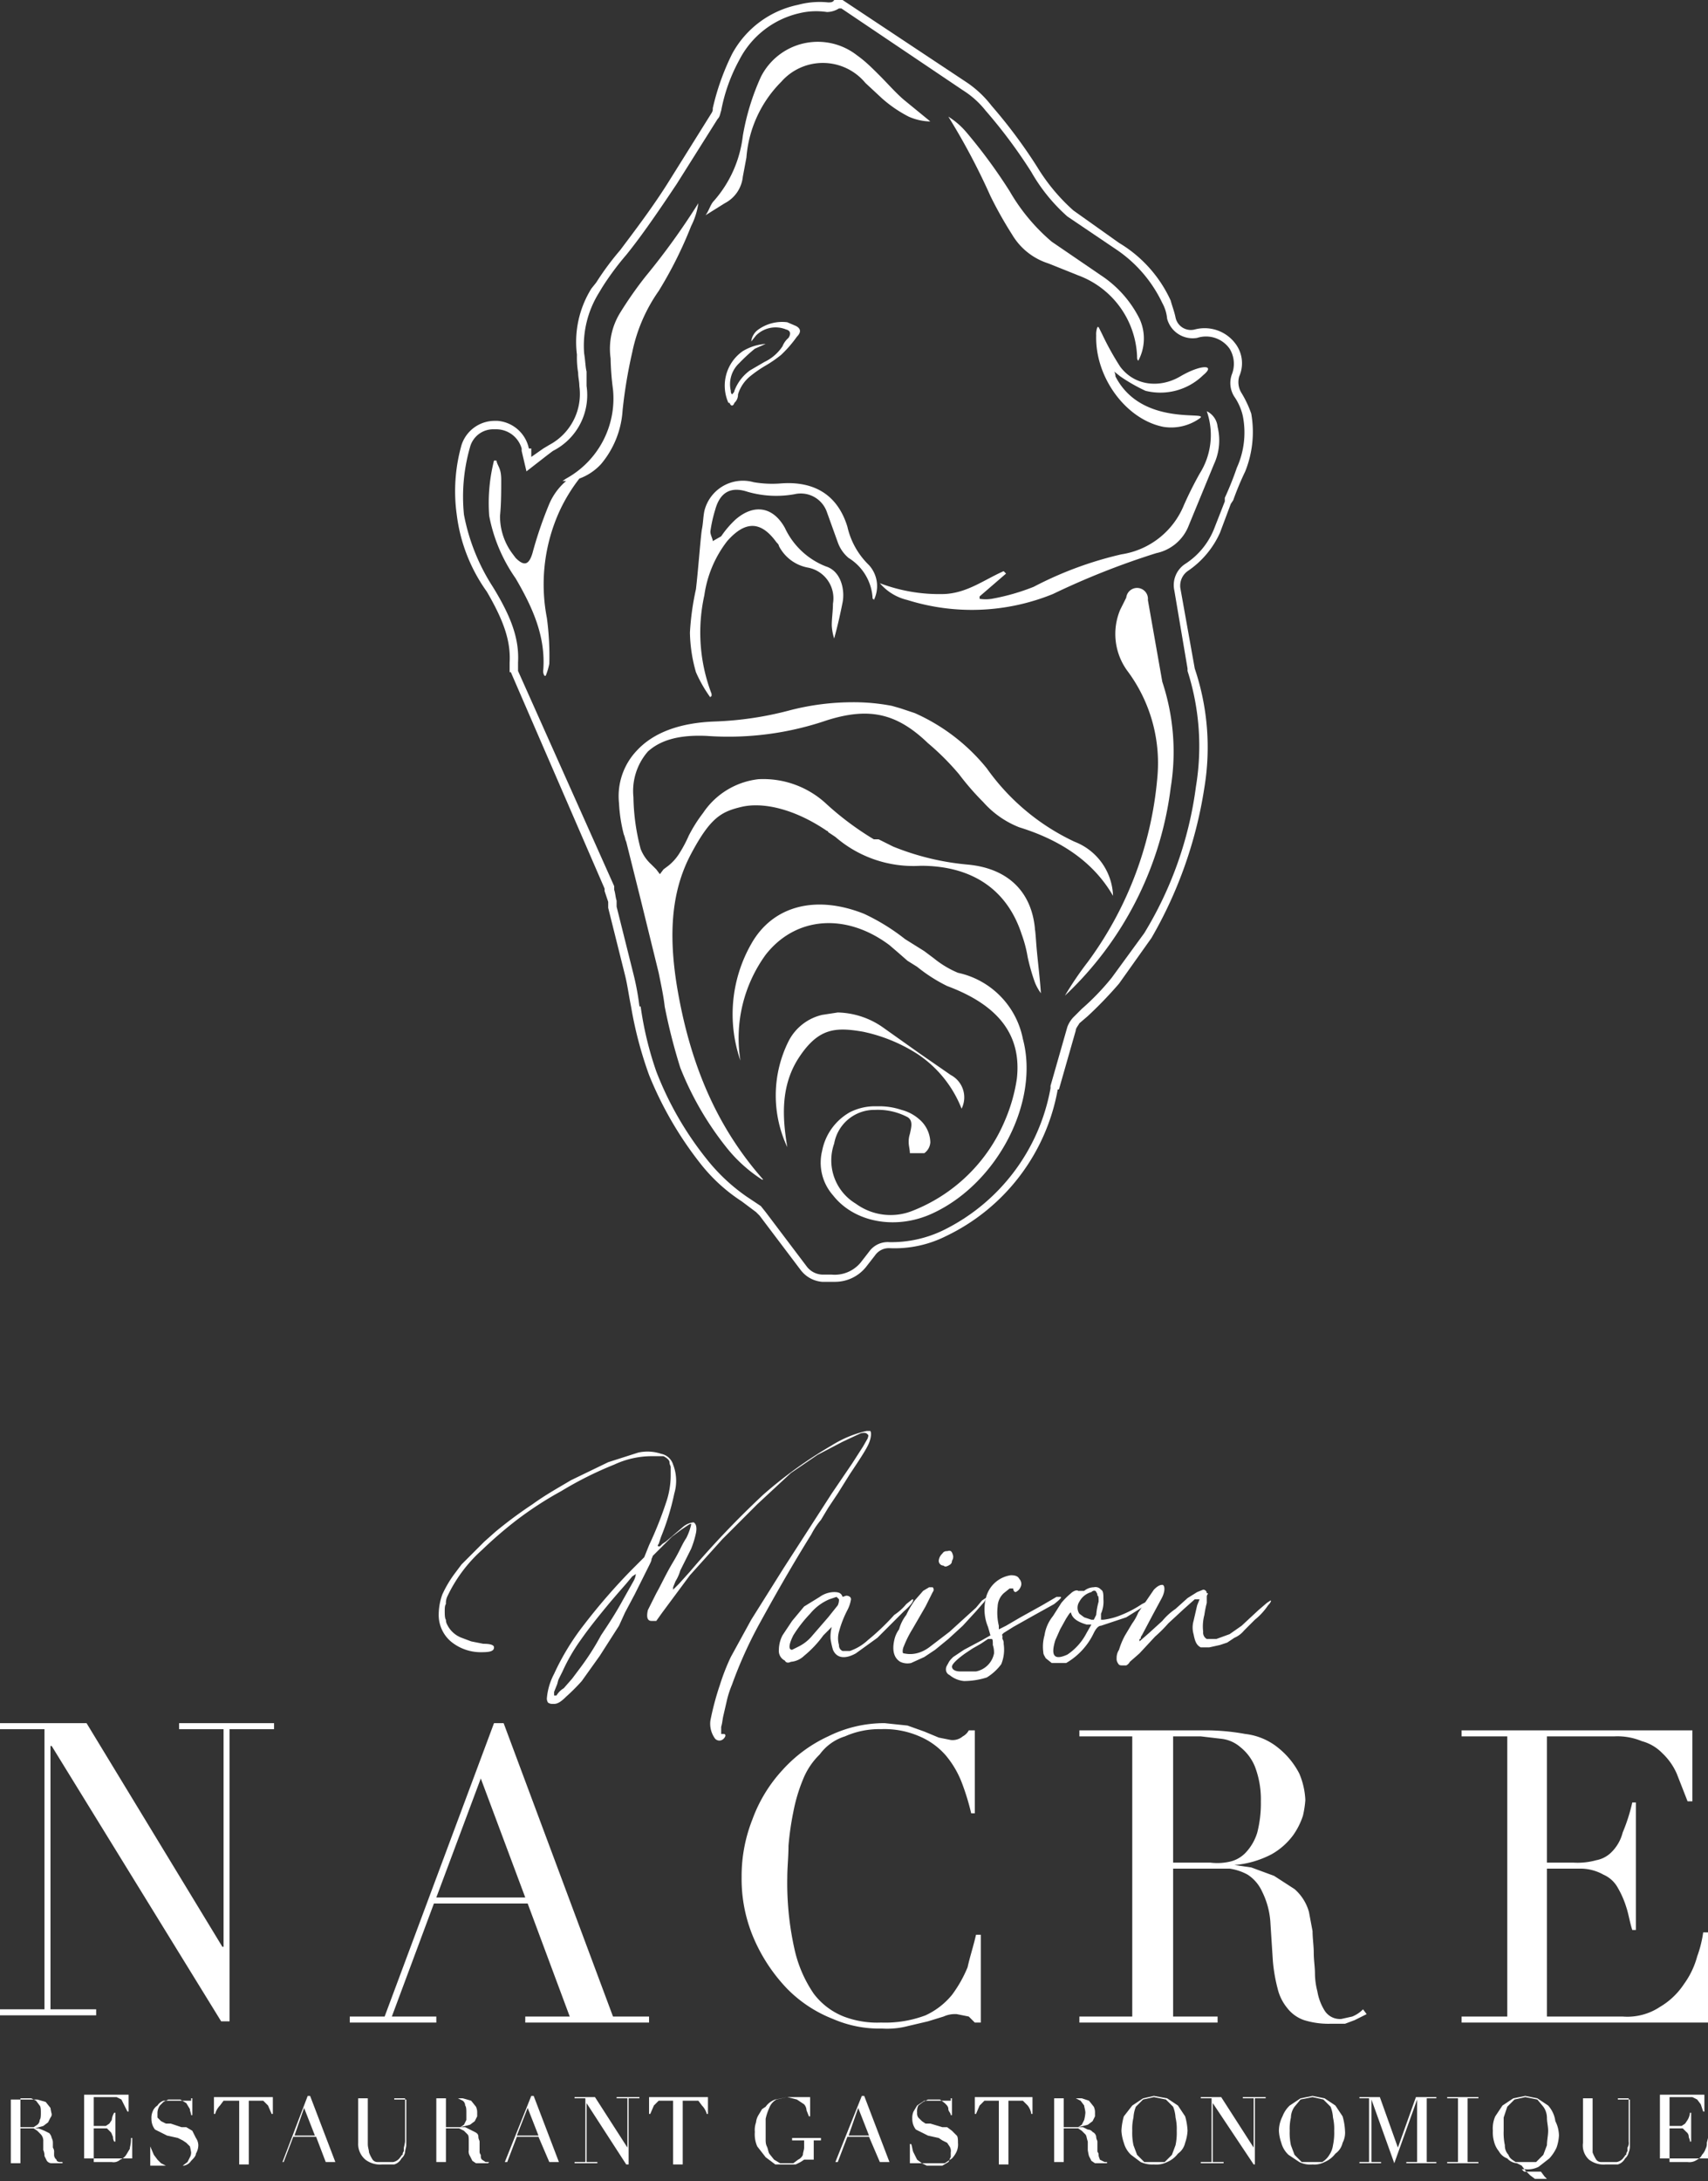 <?xml version="1.0" encoding="UTF-8"?>
<svg xmlns="http://www.w3.org/2000/svg" width="142.1" height="181.4" viewBox="0 0 142.1 181.4">
  <rect x="0" y="0" width="142.1" height="181.4" fill="#333333" stroke="none"/>
  <defs>
    <style>
      .cls-1 {
        fill: #fff;
      }
    </style>
  </defs>
  <g id="Calque_2" data-name="Calque 2">
    <g id="Calque_1-2" data-name="Calque 1">
      <g>
        <g>
          <path class="cls-1" d="M55.1,134.1l-.5.7h-.4q-.5,0-.3-.9l.7-1.4c.4-.7.8-1.6,1.4-2.6s.7-1.4,1.1-2a4.9,4.9,0,0,0,.4-1.1c0-.1,0-.1-.2,0l-.6.4-.8.6-.9.9-.4.4-.3.3c0,.1-.1.2-.1.3s-.1.3-.2.5l-.5,1-.7,1.4-.8,1.5-.5,1.1-1.6,2.5-1.5,2.1a15.8,15.8,0,0,1-1.3,1.3c-.4.4-.7.6-1,.6s-.3,0-.5-.1a.6.6,0,0,1-.1-.4,5.3,5.3,0,0,1,.6-2,20.5,20.5,0,0,1,2.5-4.1,50.2,50.2,0,0,1,4-4.6l1-1,.4-1a31.3,31.3,0,0,0,1.4-3.5,7,7,0,0,0,.4-2.3v-.7c0-.1-.1-.2-.1-.4s-.3-.4-.5-.5h-.9a7.4,7.4,0,0,0-3.2.7,29.9,29.9,0,0,0-4.4,2.2,29.7,29.7,0,0,0-3.7,2.4,34.7,34.7,0,0,0-2.9,2.5,12.1,12.1,0,0,0-2.9,3.9,1.3,1.3,0,0,0-.1.6c-.1.1-.1.4-.1.6s0,.6.1.7a.8.8,0,0,0,.1.4,2.2,2.2,0,0,0,1.2,1.1l.8.3,1,.2q.9,0,.9.3c0,.3-.3.4-1,.4a3.9,3.9,0,0,1-2.6-.9,2.9,2.9,0,0,1-1-2.3,5,5,0,0,1,.3-1.6,9.5,9.5,0,0,1,1-1.7l.6-.8.9-.9,1-1,.9-.8a35.5,35.5,0,0,1,3.1-2.3c1.1-.8,2.2-1.4,3.2-2l3.1-1.5,2.5-.8a3.6,3.6,0,0,1,1.9.1,1.3,1.3,0,0,1,1,.9,3.7,3.7,0,0,1,.1,2.4,20.7,20.7,0,0,1-1.1,3.6l-.2.6c-.1.1-.1.2,0,.2h.1l.2-.2.3-.2,1.4-1.2a1.6,1.6,0,0,1,.9-.4c.2.1.3.4.2.9a7.9,7.9,0,0,1-.4,1.3l-.9,1.8a3.6,3.6,0,0,1-.4.9l-.2.5v.2H56l.5-.5.9-1a76.9,76.9,0,0,1,6.1-6.4,36.3,36.3,0,0,1,5.7-4.1,9.3,9.3,0,0,1,2.9-1.2h.3c.1.1.1.5-.1,1s-.8,1.4-1.6,2.6l-1,1.6-.8,1.2-.6,1a6.2,6.2,0,0,0-.8,1.2c-1.8,2.9-3.2,5.4-4.3,7.4a35.7,35.7,0,0,0-2.3,5.1,8.3,8.3,0,0,0-.4,1.2l-.3,1.3c-.1.4-.1.7-.2,1v.6h.2c.2,0,.2.2,0,.4s-.5.2-.7,0a2.1,2.1,0,0,1-.4-1.5,23.2,23.2,0,0,1,.8-3,17.8,17.8,0,0,1,.9-2.3l1.7-3.1,2.7-4.3,4-6.2,1.7-2.5.9-1.4.4-.7c0-.1.1-.2,0-.3s-.2-.2-.6-.1l-1.5.7L68,121l-2.2,1.5L63,125.1,60.1,128l-2.7,3Zm-3.3-1,.9-1.6a1.5,1.5,0,0,0,.2-.6l-.3.2-.5.6-.7.8-.6.7c-1,1.2-1.8,2.2-2.5,3.2a15.1,15.1,0,0,0-1.5,2.6l-.3.6c-.1.2-.1.4-.2.6l-.2.5v.3h.2a1.7,1.7,0,0,1,.6-.6l.7-.8.6-.8A21.1,21.1,0,0,0,50,136C50.6,135.1,51.2,134.2,51.8,133.1Z"></path>
          <path class="cls-1" d="M70.4,132.7c.2,0,.4.1.4.3a2.9,2.9,0,0,1-.3.9,8.9,8.9,0,0,0-.7,1.8,2,2,0,0,0,0,1.1.5.5,0,0,0,.3.5h.6a4.2,4.2,0,0,0,1.5-.9,19.6,19.6,0,0,0,2.2-2.1,4.5,4.5,0,0,0,1-.9l.5-.4c.2,0,0,.4-.7,1L73,136.2l-1.8,1.3c-.9.5-1.6.4-1.9-.3a6.4,6.4,0,0,1-.2-.9,3.1,3.1,0,0,1,.1-1h0l-.2.2-.2.2-.3.3a9,9,0,0,1-1.6,1.7,1.8,1.8,0,0,1-1.1.5c-.2.1-.4.1-.5-.1a.9.9,0,0,1-.5-.9,2.7,2.7,0,0,1,.3-1.2l.8-1.2,1-1.2,1.3-.8a2.1,2.1,0,0,1,1.2-.4c.4,0,.6.1.7.4Zm-1.5,1.8.8-1a1.1,1.1,0,0,0,.1-.5l-.2-.2-.6.2a4.2,4.2,0,0,0-1.6,1.2A11,11,0,0,0,66,136c-.4.8-.4,1.2-.1,1.2l.6-.3a3.5,3.5,0,0,0,1.1-.9Z"></path>
          <path class="cls-1" d="M77,133.6l-1.1,1.9a8.6,8.6,0,0,0-.7,1.4,1,1,0,0,0-.1.4c0,.1,0,.2.1.2s1,.3,2.1-.5l1.7-1.3,2.2-2,.5-.6.3-.2c.1,0,0,.1-.1.3l-.7.8-1.1,1.2-1.2,1.1-1.1.9-.9.6-1.1.5a1.4,1.4,0,0,1-.9-.1c-.5-.3-.7-.9-.5-1.8a2.3,2.3,0,0,1,.4-.9,3.4,3.4,0,0,1,.6-1.2,7.5,7.5,0,0,1,.7-1.2l.7-.8.5-.3h.3a.3.3,0,0,1,0,.4Zm1.9-3.4c-.2.1-.3.1-.4,0a.4.4,0,0,1-.4-.4.9.9,0,0,1,.3-.6.4.4,0,0,1,.4-.2c.3-.1.4,0,.5.4a.6.6,0,0,1-.1.4C79.2,130,79.1,130.1,78.9,130.2Z"></path>
          <path class="cls-1" d="M84.3,135.3l-.8.5c-.1.1-.2.2-.1.2v.3a.6.6,0,0,1,.1.4,3.2,3.2,0,0,1-.2,1.7,4.3,4.3,0,0,1-1.2,1.1,6.3,6.3,0,0,1-1.9.3,2.2,2.2,0,0,1-1.2-.5.5.5,0,0,1-.3-.5c0-.2.1-.3.2-.5s.2-.3.4-.5l.9-.6,1.5-.8.7-.4-.2-.7A3.8,3.8,0,0,1,82,133a2.5,2.5,0,0,1,.8-1.4,2.5,2.5,0,0,1,1.3-.6c.4,0,.6.1.7.3a.6.6,0,0,1,.1.7.8.8,0,0,1-.4.4c-.1,0-.2-.1-.2-.3H84l-.5.4a1.6,1.6,0,0,0-.5,1.1,4.6,4.6,0,0,0,.1,1.6v.3l.6-.3,1.2-.7,1.8-1,1.2-.7h.3c.2,0,0,.2-.5.6l-1.8,1Zm-1.6,2.2a2,2,0,0,0-.1-.7c0-.3,0-.5-.1-.5h-.3l-.6.4-.7.4-.6.4c-.7.5-1.1.9-1.1,1.1s.2.4.7.4h1.3A1.9,1.9,0,0,0,82.7,137.5Z"></path>
          <path class="cls-1" d="M91.6,132.2c.2.1.2.4.2.8a2.5,2.5,0,0,1-.2,1.2v.5h.2a5.6,5.6,0,0,0,1.5-.4,9.1,9.1,0,0,0,1.7-.9l.8-.4c.1,0,.1.1,0,.2l-.5.3-.8.5-.8.5-2.1.7q-.3,0-.6.6a5.7,5.7,0,0,1-2.3,2.5H87.5l-.5-.4c-.1-.2-.2-.3-.2-.5a3.4,3.4,0,0,1,.1-1.4,3.3,3.3,0,0,1,.7-1.6l.7-1.1a6,6,0,0,1,.8-.8c.2-.2.5-.3.6-.2h.5a1.3,1.3,0,0,1,.8-.3A.6.6,0,0,1,91.6,132.2Zm-.8,2.9h-.4c-.7-.2-1.2-.5-1.3-1h0c-.1,0-.2.2-.4.5l-.5.9-.4.9c-.4,1.3-.1,1.7,1,1.2a4.8,4.8,0,0,0,1.6-1.8Zm.6-1.9c0-.3,0-.5-.1-.5a.4.4,0,0,0-.1-.3c0-.1-.2-.2-.4,0a1.6,1.6,0,0,0-1,.8.9.9,0,0,0,0,1l.4.3.6.2H91l.2-.4A5.8,5.8,0,0,1,91.4,133.2Z"></path>
          <path class="cls-1" d="M96.6,133l-.7,1.3L95,136a.4.4,0,0,0-.1.3h-.1v.2l.8-.7,1.1-1a5.2,5.2,0,0,1,1.1-1l1-.9.8-.5.5-.2a.3.3,0,0,1,.3.3h.1c0,.1-.1.1-.1.3v.5a8.7,8.7,0,0,0-.2,1,3.7,3.7,0,0,0-.1,1.4.6.6,0,0,0,.3.6h.8l1.1-.4,1-.7,1.4-1.3.7-.6.3-.2c.1,0,0,.2-.2.4a5.4,5.4,0,0,1-1.1,1.2l-.9.9a2.1,2.1,0,0,1-.8.6l-.6.4-.6.2-.9.2h-.7c-.4-.2-.5-.6-.6-1.1a2,2,0,0,1,0-1.1l.3-1.3.2-.5h-.4l-.9.8L97.2,135a11.4,11.4,0,0,1-1.1,1.1l-1.3,1.4-.8.7a.7.7,0,0,1-.3.3h-.3c-.2,0-.3,0-.4-.2a.6.6,0,0,1-.1-.4,1.2,1.2,0,0,1,.2-.7,6.1,6.1,0,0,1,.5-1.2l.6-1a4.1,4.1,0,0,0,.5-.9l1.3-1.9c.3-.3.5-.4.7-.4S97,132.3,96.6,133Z"></path>
        </g>
        <g>
          <polygon class="cls-1" points="8 167.1 4.2 167.1 4.2 145.2 4.3 145.2 18.4 168.1 19.1 168.1 19.1 143.8 22.8 143.8 22.8 143.3 14.9 143.3 14.9 143.8 18.6 143.8 18.6 161.9 18.5 161.9 7.2 143.3 0 143.3 0 143.8 3.7 143.8 3.7 167.1 0 167.1 0 167.6 8 167.6 8 167.1"></polygon>
          <path class="cls-1" d="M36.1,158.3h7.8l3.5,9.4H43.7v.5H54v-.5H51l-9.1-24.4h-.8L32,167.7H29.1v.5h7.2v-.5H32.6ZM40,147.9l3.7,9.9H36.3Z"></path>
          <path class="cls-1" d="M81.6,168.2v-7.3h-.4c-.2.9-.5,1.8-.7,2.7a10.5,10.5,0,0,1-1.3,2.3,6.2,6.2,0,0,1-2.2,1.7,9.5,9.5,0,0,1-3.7.6,7.8,7.8,0,0,1-3.1-.5,5.8,5.8,0,0,1-2.5-1.9,10.6,10.6,0,0,1-1.6-3.7,25.2,25.2,0,0,1-.6-6c0-.8.1-1.7.1-2.6a23.6,23.6,0,0,1,.4-2.8,13.8,13.8,0,0,1,.8-2.7,6,6,0,0,1,1.4-2.1,4.1,4.1,0,0,1,2.1-1.5,7,7,0,0,1,3-.6,7.3,7.3,0,0,1,3.2.6,6,6,0,0,1,2.2,1.6,8,8,0,0,1,1.3,2.2,19.8,19.8,0,0,1,.8,2.6h.3v-6.9h-.5a1.2,1.2,0,0,1-.5.5,1.3,1.3,0,0,1-1,.3l-1-.2-1.2-.5-1.4-.5-1.9-.2a10.5,10.5,0,0,0-4.7,1.1,11.7,11.7,0,0,0-3.8,2.8,12.2,12.2,0,0,0-2.5,4.1,12.8,12.8,0,0,0-.9,4.8,12.5,12.5,0,0,0,1.1,5.3,14.1,14.1,0,0,0,2.7,4,10.9,10.9,0,0,0,3.8,2.5,9.7,9.7,0,0,0,4.1.8,6.8,6.8,0,0,0,2.1-.2l1.7-.4,1.3-.4a2.3,2.3,0,0,1,1.1-.2l1,.2.5.5Z"></path>
          <path class="cls-1" d="M112.5,167.7l-.9.2a1.5,1.5,0,0,1-1.4-.7,4.4,4.4,0,0,1-.6-1.6,6.1,6.1,0,0,1-.2-1.5c0-.5-.1-1.1-.1-1.7s-.1-1.2-.1-1.8l-.3-1.6a3.9,3.9,0,0,0-1.2-1.9L106,156l-1.9-.7-1.4-.2h0a8.1,8.1,0,0,0,3.1-.9,5.7,5.7,0,0,0,1.8-1.6,6,6,0,0,0,.8-1.6,8.3,8.3,0,0,0,.2-1.3,6.3,6.3,0,0,0-.5-2.2,6.6,6.6,0,0,0-1.7-2.1,5.3,5.3,0,0,0-2.8-1.2,18.3,18.3,0,0,0-3.5-.3H89.8v.5h4.4v23.3H89.8v.5h11.5v-.5H97.6V155.4h4.7a4.4,4.4,0,0,1,1.5.5,3.3,3.3,0,0,1,1.2,1.4,6.7,6.7,0,0,1,.7,2.7l.2,3.1a13.7,13.7,0,0,0,.4,2.3,4,4,0,0,0,.8,1.6,3,3,0,0,0,1.4,1,6.9,6.9,0,0,0,2.2.3h1.2l.8-.3.6-.3.4-.2-.3-.4A2.6,2.6,0,0,1,112.5,167.7Zm-11.8-12.8H97.6V144.4h2.3l1.7.2a2.9,2.9,0,0,1,1.6.7,4,4,0,0,1,1.2,1.6,7.6,7.6,0,0,1,.5,2.9,9.8,9.8,0,0,1-.3,2.6,4.2,4.2,0,0,1-.9,1.6,2.6,2.6,0,0,1-1.3.8A4.7,4.7,0,0,1,100.7,154.9Z"></path>
          <path class="cls-1" d="M142.1,160.7h-.4a9.7,9.7,0,0,1-.5,2,7,7,0,0,1-1.1,2.3,6.1,6.1,0,0,1-2,1.9,4.9,4.9,0,0,1-3.1.8h-6.3V155.4h2.7a3.9,3.9,0,0,1,2,.5,2.5,2.5,0,0,1,1.2,1.1,7.7,7.7,0,0,1,.7,1.6c.2.6.3,1.3.5,1.9h.3V149.9h-.3a14.8,14.8,0,0,1-.8,2.5,3.5,3.5,0,0,1-.9,1.6,2.4,2.4,0,0,1-1.3.7,5.8,5.8,0,0,1-1.9.2h-2.2V144.4h5.6a5.3,5.3,0,0,1,2.3.4,3.7,3.7,0,0,1,1.7,1,5.2,5.2,0,0,1,1.2,1.7l.9,2.3h.4v-5.9H121.6v.5h3.8v23.3h-3.8v.5h20.5Z"></path>
        </g>
        <g>
          <path class="cls-1" d="M5.2,179.8H5c-.2,0-.3-.1-.3-.2a.5.5,0,0,1-.2-.4V179a.6.6,0,0,0-.1-.4v-.4a.8.8,0,0,0-.1-.4.8.8,0,0,0-.2-.4l-.4-.2-.5-.2H2.9l.7-.2.4-.3.2-.4a.4.4,0,0,0,.1-.3,4.3,4.3,0,0,1-.1-.5l-.4-.5-.7-.2H.9v5.3h.8V177H2.8l.3.2.3.3a.8.8,0,0,1,.2.6v.7a1.1,1.1,0,0,1,.1.5l.2.4a.5.5,0,0,0,.4.2h.9Zm-2.8-2.9H1.7v-2.4h.9l.4.2.3.4c.1.1.1.4.1.6s0,.5-.1.6a.5.5,0,0,1-.2.4l-.3.2Z"></path>
          <path class="cls-1" d="M10.8,178.7l-.3.5a1,1,0,0,1-.5.4.8.8,0,0,1-.7.2H7.8V177H8.9l.3.3c.1.1.1.2.2.4a.8.8,0,0,0,.1.4h.1v-2.4H9.5a1.4,1.4,0,0,0-.2.6l-.2.3-.3.2h-1v-2.4H9.7l.4.2.2.4.3.6h.1v-1.4H7v5.3h4v-1.7h-.1C10.9,178.4,10.8,178.5,10.8,178.7Z"></path>
          <path class="cls-1" d="M16,177.2l-.5-.3h-.4l-.9-.3h-.4l-.4-.2-.3-.3v-.4a1.1,1.1,0,0,1,.2-.6l.3-.3.4-.2h1l.5.3.3.5c0,.2.1.3.1.5h.1v-1.4h-.1v.2H13.6a1,1,0,0,0-.5.4,1,1,0,0,0-.4.5,1.3,1.3,0,0,0-.1.6,1.4,1.4,0,0,0,.3.9l1,.5.9.2.4.2.3.2.3.3a4.3,4.3,0,0,1,.1.5.8.8,0,0,1-.1.4l-.2.4-.4.3H13.8l-.4-.2-.3-.3-.3-.4-.3-.7h0v1.6h2.8a.9.9,0,0,0,.6-.4c.2-.2.4-.4.4-.6a1.4,1.4,0,0,0,.2-.7,1.1,1.1,0,0,0-.2-.6Z"></path>
          <path class="cls-1" d="M17.8,175.8h.1a1.6,1.6,0,0,1,.4-.7l.3-.4h1.3v5.3h.8v-5.3h1.2l.4.4.3.7h.1v-1.4H17.8Z"></path>
          <path class="cls-1" d="M25.8,174.3h-.2l-2.1,5.5h.1l.8-2.1h1.9l.8,2.1h.8Zm-1.3,3.3.8-2.3.9,2.3Z"></path>
          <path class="cls-1" d="M32.8,174.5h.9v3.6a4.3,4.3,0,0,1-.1.5v.3a.4.4,0,0,0-.1.3c-.1,0-.1.1-.2.2a.9.9,0,0,1-.6.4H31.4a.5.5,0,0,1-.4-.2,3.3,3.3,0,0,1-.3-.6c0-.2-.1-.4-.1-.7v-3.8h-.8v3.7a1.7,1.7,0,0,0,.6,1.4,2,2,0,0,0,1.4.4h1a1,1,0,0,0,.6-.5.9.9,0,0,0,.3-.5c0-.2.1-.4.1-.6v-3.8h-1Z"></path>
          <path class="cls-1" d="M40.7,179.8h-.3l-.3-.2c-.1-.1-.1-.2-.1-.4a.4.4,0,0,1-.1-.3v-.8c0-.1-.1-.2-.1-.4s-.1-.3-.3-.4l-.4-.2-.4-.2h-.4l.8-.2.4-.3.2-.4v-.3a1.1,1.1,0,0,0-.1-.5l-.4-.5-.7-.2H36.3v5.3h.8V177h1.1l.4.2.3.3c.1.1.1.3.1.6v.7a.7.7,0,0,0,.1.5l.2.4.3.2h1Zm-2.8-2.9h-.8v-2.4h1l.4.2a.5.5,0,0,1,.2.4c.1.1.1.4.1.6v.6l-.2.4-.3.2Z"></path>
          <path class="cls-1" d="M44.4,174.3h-.2L42,179.8h.2l.8-2.1h1.8l.9,2.1h.8ZM43,177.6l.9-2.3.9,2.3Z"></path>
          <polygon class="cls-1" points="51.3 174.5 52.2 174.5 52.2 178.6 52.2 178.6 49.5 174.4 47.8 174.4 47.8 174.5 48.7 174.5 48.7 179.8 47.8 179.8 47.8 179.9 49.7 179.9 49.7 179.8 48.8 179.8 48.8 174.9 48.8 174.9 52.1 180 52.3 180 52.3 174.5 53.2 174.5 53.2 174.4 51.3 174.4 51.3 174.5"></polygon>
          <path class="cls-1" d="M54,175.8h.1l.3-.7.4-.4H56v5.3h.8v-5.3h1.3l.3.4a1.6,1.6,0,0,1,.4.7h.1v-1.4H54Z"></path>
          <path class="cls-1" d="M65.9,178h1v.6c0,.2-.1.4-.1.6a.8.8,0,0,1-.4.4l-.4.3H64.9l-.5-.3-.4-.5c-.1-.2-.1-.4-.2-.6s-.1-.4-.1-.6v-1.7a4.6,4.6,0,0,1,.3-.9,1.3,1.3,0,0,1,.6-.7l.9-.2.8.2.6.4a.8.8,0,0,1,.2.5l.2.5h.1v-1.6H65.5l-1,.2a1.6,1.6,0,0,0-.8.6l-.3.2-.3.5a1.4,1.4,0,0,0-.2.6,1.9,1.9,0,0,0-.1.8,2.5,2.5,0,0,0,.2,1.2l.7.9.8.6h1.7l.4-.2.3-.2h.8V178h.6v-.2H65.9Z"></path>
          <path class="cls-1" d="M71.9,174.3h-.2l-2.2,5.5h.2l.8-2.1h1.8l.9,2.1H74Zm-1.3,3.3.8-2.3.9,2.3Z"></path>
          <path class="cls-1" d="M79.2,177.2l-.4-.3h-.4l-1-.3H77l-.3-.2-.3-.3a.6.6,0,0,1-.1-.4,1.1,1.1,0,0,1,.1-.6l.4-.3.4-.2h1l.4.3c.2.2.3.3.3.5s.2.3.2.5h.1v-1.4h-.1v.2H76.9l-.6.4-.3.5a1.3,1.3,0,0,0-.1.6,1.4,1.4,0,0,0,.3.9l1,.5.9.2.3.2.4.2.2.3a.7.7,0,0,1,.1.5v.4c-.1.1-.1.3-.2.4l-.5.3H77.1l-.4-.2-.4-.3L76,179c-.1-.2-.1-.5-.2-.7h-.1v1.6h2.9l.6-.4a2.1,2.1,0,0,0,.4-.6,1.5,1.5,0,0,0,.1-.7c0-.2,0-.5-.1-.6Z"></path>
          <path class="cls-1" d="M81.1,175.8h.1l.3-.7.4-.4h1.2v5.3h.8v-5.3h1.2l.4.4a1.5,1.5,0,0,1,.3.7h.1v-1.4H81.1Z"></path>
          <path class="cls-1" d="M92.1,179.8h-.2l-.4-.2c0-.1-.1-.2-.1-.4s-.1-.2-.1-.3v-.8c0-.1-.1-.2-.1-.4a.5.5,0,0,0-.3-.4.5.5,0,0,0-.4-.2l-.4-.2h-.4l.8-.2.4-.3.2-.4v-.3a1.1,1.1,0,0,0-.1-.5l-.4-.5-.6-.2H87.7v5.3h.8V177h1.2l.3.2.3.3c.1.1.1.3.2.6v.7a4.3,4.3,0,0,0,.1.5l.2.4.3.2h1Zm-2.8-2.9h-.8v-2.4h1l.4.2.3.4c0,.1.1.4.1.6a3.5,3.5,0,0,1-.1.6l-.2.4-.3.2Z"></path>
          <path class="cls-1" d="M98,175.1l-.9-.6-1.1-.2-.9.2-.9.6-.7.9a5,5,0,0,0-.2,1.2,3.6,3.6,0,0,0,.2,1,2.1,2.1,0,0,0,.6,1l.8.6a2.3,2.3,0,0,0,1.1.2,2,2,0,0,0,1.1-.2,2.2,2.2,0,0,0,.9-.7,1.5,1.5,0,0,0,.6-.9,3.6,3.6,0,0,0,.2-1,5,5,0,0,0-.2-1.2Zm-.2,3.3-.3.8-.6.6H95.2l-.6-.6-.3-.8a4.9,4.9,0,0,1-.1-1.2,4.1,4.1,0,0,1,.1-1.1,2.9,2.9,0,0,1,.2-.9l.6-.6.9-.2,1,.2.6.6a2.9,2.9,0,0,1,.2.9,4.1,4.1,0,0,1,.1,1.1A4.9,4.9,0,0,1,97.8,178.4Z"></path>
          <polygon class="cls-1" points="103.4 174.5 104.3 174.5 104.3 178.6 104.3 178.6 101.6 174.4 99.9 174.4 99.9 174.5 100.8 174.5 100.8 179.8 99.9 179.8 99.9 179.9 101.8 179.9 101.8 179.8 100.9 179.8 100.9 174.9 100.9 174.9 104.3 180 104.4 180 104.4 174.5 105.3 174.5 105.3 174.4 103.4 174.4 103.4 174.5"></polygon>
          <path class="cls-1" d="M111.1,175.1l-.9-.6-1-.2-1,.2-.9.6a2.4,2.4,0,0,0-.6.9,2.7,2.7,0,0,0-.3,1.2,3.6,3.6,0,0,0,.2,1,2.1,2.1,0,0,0,.6,1l.9.6a2,2,0,0,0,1.1.2,1.8,1.8,0,0,0,1-.2,2.2,2.2,0,0,0,.9-.7,1.5,1.5,0,0,0,.6-.9,1.8,1.8,0,0,0,.2-1,5,5,0,0,0-.2-1.2Zm-.2,3.3a1.9,1.9,0,0,1-.3.8,1.7,1.7,0,0,1-.6.6h-1.7l-.6-.6-.3-.8a4.9,4.9,0,0,1-.1-1.2,4.1,4.1,0,0,1,.1-1.1,1.6,1.6,0,0,1,.3-.9l.5-.6,1-.2.9.2.6.6a2.9,2.9,0,0,1,.2.9,4.1,4.1,0,0,1,.1,1.1A4.9,4.9,0,0,1,110.9,178.4Z"></path>
          <polygon class="cls-1" points="116.3 178.6 116.3 178.6 114.8 174.4 113.1 174.4 113.1 174.5 113.9 174.5 113.9 179.8 113.1 179.8 113.1 179.9 114.9 179.9 114.9 179.8 114.1 179.8 114.1 174.6 114.1 174.6 116 179.9 117.9 174.6 117.9 174.6 117.9 179.8 117 179.8 117 179.9 119.5 179.9 119.5 179.8 118.7 179.8 118.7 174.5 119.5 174.5 119.5 174.4 117.8 174.4 116.3 178.6"></polygon>
          <polygon class="cls-1" points="120.4 174.5 121.3 174.5 121.3 179.8 120.4 179.8 120.4 179.9 123 179.9 123 179.8 122.1 179.8 122.1 174.5 123 174.5 123 174.4 120.4 174.4 120.4 174.5"></polygon>
          <path class="cls-1" d="M128.8,175.1l-.9-.6-1-.2-1,.2-.9.6-.6.9a2.5,2.5,0,0,0-.2,1.2,2.8,2.8,0,0,0,.1.9,2,2,0,0,0,.4.8,1.3,1.3,0,0,0,.7.6,1.2,1.2,0,0,0,.8.4l.4.2.3.4.4.4.4.3h1l-.2-.2-.3-.4h-1.4l-.2-.2h.3a2,2,0,0,0,1.1-.2l.9-.7a3.5,3.5,0,0,0,.6-.9,3.6,3.6,0,0,0,.2-1,2.7,2.7,0,0,0-.3-1.2A2.4,2.4,0,0,0,128.8,175.1Zm-.1,3.3-.3.8-.6.6h-1.7c-.3-.2-.5-.3-.6-.6a1.1,1.1,0,0,1-.3-.8,4.9,4.9,0,0,1-.1-1.2v-1.1l.3-.9.6-.6.9-.2,1,.2.5.6a1.6,1.6,0,0,1,.3.9c0,.4.1.7.1,1.1S128.7,178,128.7,178.4Z"></path>
          <path class="cls-1" d="M134.6,174.5h.9v3.6a.7.7,0,0,1-.1.5v.3a.4.4,0,0,0-.1.3c-.1,0-.1.1-.2.2a.9.9,0,0,1-.6.4h-1.3a.5.5,0,0,1-.4-.2,3.3,3.3,0,0,1-.3-.6v-4.5h-.8v3.7a1.6,1.6,0,0,0,.5,1.4,2,2,0,0,0,1.4.4h1a1,1,0,0,0,.6-.5.9.9,0,0,0,.3-.5,1.3,1.3,0,0,0,.1-.6v-3.8h-1Z"></path>
          <path class="cls-1" d="M142,178.2a.9.9,0,0,1-.1.5,1.3,1.3,0,0,1-.3.5.8.8,0,0,1-.4.4,1.1,1.1,0,0,1-.8.2h-1.5V177H140l.3.3a.5.5,0,0,1,.2.4c0,.1.1.2.1.4h.1v-2.4h-.1a1.4,1.4,0,0,1-.2.6l-.2.3-.3.2h-1v-2.4h1.9l.4.2.3.4.2.6h.1v-1.4h-3.7v5.3h4v-1.7Z"></path>
        </g>
      </g>
      <g>
        <path class="cls-1" d="M75.5,49.9a17.9,17.9,0,0,0,12.1-.5A64.1,64.1,0,0,1,96.2,46a3.7,3.7,0,0,0,2.7-2.3l2.1-5.1a4.7,4.7,0,0,0,.3-3.1,1.6,1.6,0,0,0-.9-1.3,6,6,0,0,1-.6,5.2c-.5.9-.9,1.7-1.3,2.6a6.7,6.7,0,0,1-5.2,4.1A30.4,30.4,0,0,0,86,48.8a17.9,17.9,0,0,1-3.5,1,3.3,3.3,0,0,1-1,0v-.2l2.2-1.9-.2-.2c-1.6.7-3,1.8-4.9,1.9a13.9,13.9,0,0,1-5.4-.9A4.3,4.3,0,0,0,75.5,49.9Z"></path>
        <path class="cls-1" d="M61.8,14.7l.3-1.6A10,10,0,0,1,65,6.8a4.6,4.6,0,0,1,7,.1l1.4,1.3a10.7,10.7,0,0,0,2.2,1.5,4.7,4.7,0,0,0,1.7.4h.1L75.2,8.3c-.7-.6-1.3-1.3-2-2S72,5.1,71.3,4.6a5.3,5.3,0,0,0-8,1.8,19.9,19.9,0,0,0-1.5,4.9,9.9,9.9,0,0,1-2.4,5.4c-.3.3-.4.8-.7,1.2l1.6-1A2.8,2.8,0,0,0,61.8,14.7Z"></path>
        <path class="cls-1" d="M62.8,29l.9-.4a4.2,4.2,0,0,0-1.9.6,3.5,3.5,0,0,0-1.2,4.3h.1c.1.3.3.3.4,0a.9.9,0,0,0,.3-.7,3.1,3.1,0,0,1,1-1.5,10.1,10.1,0,0,1,1.3-.9,10.1,10.1,0,0,0,1.3-.9A10.1,10.1,0,0,0,66.3,28c.4-.4.3-.7-.1-.9l-.7-.3a3.4,3.4,0,0,0-2.4.6,1.4,1.4,0,0,0-.6,1l.4-.5a2.3,2.3,0,0,1,2.5-.5c.4.1.4.4.2.7a1.8,1.8,0,0,0-.5.7,3.7,3.7,0,0,1-1.5,1.3l-1.2.7a3.7,3.7,0,0,0-1.3,1.7c0,.1-.1.2-.2.3a.4.4,0,0,1-.1-.3,2.4,2.4,0,0,1,.7-2.3A14.2,14.2,0,0,1,62.8,29Z"></path>
        <path class="cls-1" d="M57.4,52.6a12.6,12.6,0,0,0,.5,3.3A11.3,11.3,0,0,0,59.1,58a.1.1,0,0,1,.1-.1v-.2a14.3,14.3,0,0,1-.6-8.2A9.5,9.5,0,0,1,60.5,45c1.5-1.7,2.8-1.7,4.1.1.1.1.2.2.2.3a3.4,3.4,0,0,0,2.4,1.8,2.6,2.6,0,0,1,2.1,3c0,.6-.1,1.2-.1,1.8a4.3,4.3,0,0,0,.2,1.1c.3-1.1.5-2,.7-3s-.1-2.6-1.4-3a6.3,6.3,0,0,1-3.4-3.2c-1-1.8-2.6-2-4.1-.7A8.1,8.1,0,0,0,60,44.6l-.7.4c0-.2-.2-.5-.2-.8a11.6,11.6,0,0,1,.4-1.8q.6-2.2,2.7-1.5a8.6,8.6,0,0,0,3.9.2,2.3,2.3,0,0,1,2.7,1.5l.9,2.5a3,3,0,0,0,.9,1.3,4.2,4.2,0,0,1,2,3.4.1.1,0,0,1,.1.1,2.6,2.6,0,0,0-.4-2.9,6.4,6.4,0,0,1-1.8-3.2c-.8-2.6-2.7-3.8-5.5-3.6a9.1,9.1,0,0,1-2.3-.1,3.3,3.3,0,0,0-4.1,2.4c-.1.5-.1,1-.2,1.5s-.3,3.3-.5,5A22.3,22.3,0,0,0,57.4,52.6Z"></path>
        <path class="cls-1" d="M84.2,19.5a5.4,5.4,0,0,0,3,2.4l2.5,1a7.5,7.5,0,0,1,4.9,6.7c0,.2,0,.3.1.4a3.9,3.9,0,0,0,.1-3.5,9.3,9.3,0,0,0-3.2-3.6l-4.1-2.8A16,16,0,0,1,84,15.9,44.1,44.1,0,0,0,80.4,11a6.4,6.4,0,0,0-1.5-1.3,55.4,55.4,0,0,1,3.5,6.6A33,33,0,0,0,84.2,19.5Z"></path>
        <path class="cls-1" d="M52.6,29.3a13.6,13.6,0,0,1,2.2-5.1,34,34,0,0,0,2.7-5.4,6,6,0,0,0,.6-1.9A58.4,58.4,0,0,1,53.7,23a32.1,32.1,0,0,0-2.1,3,5.7,5.7,0,0,0-.8,3.8,22.8,22.8,0,0,0,.2,2.6,7.6,7.6,0,0,1-3.9,7.4l-.3.2h.3a5.2,5.2,0,0,0-1.4,1.9A33.1,33.1,0,0,0,44.3,46c-.3,1-.7,1.1-1.4.4l-.3-.4a5.2,5.2,0,0,1-1-3.1c.1-1,.1-2,.1-3s-.3-1.1-.4-1.6h-.2a14.4,14.4,0,0,0-.4,4.6,13.4,13.4,0,0,0,2.2,5.2c1.4,2.4,2.5,4.8,2.3,7.6a.7.7,0,0,0,.1.5h.1a5.4,5.4,0,0,0,.3-1,23.6,23.6,0,0,0-.2-3.8,14.7,14.7,0,0,1,1.1-9,14,14,0,0,1,1.6-2.6A4.6,4.6,0,0,0,50,38.6a7.7,7.7,0,0,0,1.8-4.5A40,40,0,0,1,52.6,29.3Z"></path>
        <path class="cls-1" d="M93.2,30.5a23.4,23.4,0,0,1-1.5-2.7l-.3-.6h-.1a1.7,1.7,0,0,0-.1.7c-.1,3.5,2.5,7,5.6,7.6a4.1,4.1,0,0,0,3-.7c1-.7-4.8.8-7-3.5a.8.8,0,0,0-.1-.4l.5.4a14.3,14.3,0,0,0,2.1,1.2,5.1,5.1,0,0,0,4.8-1.3c1.1-.9-.2-.9-1.9.1S94.4,32.1,93.2,30.5Z"></path>
        <path class="cls-1" d="M95.5,49.9a.9.9,0,0,0-1.8-.2l-.5,1a5.2,5.2,0,0,0,.6,5.1,12.8,12.8,0,0,1,2.5,8.7A30.2,30.2,0,0,1,90.5,80a27.5,27.5,0,0,0-1.9,2.8,28.6,28.6,0,0,0,8.8-17.3,18.5,18.5,0,0,0-.7-8.8Z"></path>
        <path class="cls-1" d="M63.5,98.1c-3.8-4.3-6.1-9.5-7.2-16.2-.7-4.4-.4-7.9,1.2-10.9s2.5-3.5,4.2-3.9,4.3.1,7.1,2a.1.1,0,0,1,.1.1l.6.4A9.9,9.9,0,0,0,76.6,72h0c4.3,0,7.2,2,8.4,5.7a10.5,10.5,0,0,1,.5,1.9,16.6,16.6,0,0,0,.6,2.1,4.1,4.1,0,0,0,.5.9c-.1-1.5-.3-2.9-.4-4.3s-.1-.8-.1-1.1c-.3-3.1-2.3-5-5.6-5.3a21.6,21.6,0,0,1-6.2-1.5l-1.2-.6h-.4a24.6,24.6,0,0,1-3.9-2.9,7.7,7.7,0,0,0-5.7-2.1,6.4,6.4,0,0,0-4.6,2.8,12.2,12.2,0,0,0-1.2,1.9,10.9,10.9,0,0,1-.8,1.5,4.1,4.1,0,0,1-.9,1l-.4.3-.3.4-.3-.4-.4-.4a3.4,3.4,0,0,1-.9-1.3,17.7,17.7,0,0,1-.6-4.3,5,5,0,0,1,1.2-3.8c1.1-1,2.7-1.4,4.9-1.3a25.3,25.3,0,0,0,10-1.3c3.5-1.1,5.8-.6,8.4,1.9a21.3,21.3,0,0,1,2.6,2.6,22,22,0,0,0,2,2.3,7.8,7.8,0,0,0,3,2.1q5.5,1.7,7.8,5.7A5,5,0,0,0,89.4,70a18.6,18.6,0,0,1-7.3-6.1,16.1,16.1,0,0,0-6-4.6l-1.2-.4-.7-.2a16.9,16.9,0,0,0-3.3-.3,20.9,20.9,0,0,0-5.3.7,27.9,27.9,0,0,1-6.1.9c-2.9.1-5.1.9-6.5,2.4a5.5,5.5,0,0,0-1.5,4.4,12.7,12.7,0,0,0,.4,2.6c.1.2.1.4.2.6l1.2,4.8,1.5,6.1c.2,1,.4,1.9.5,2.8a47.7,47.7,0,0,0,1.3,5.1,25.9,25.9,0,0,0,3.9,6.7,12.2,12.2,0,0,0,2.9,2.6Z"></path>
        <path class="cls-1" d="M71.8,85.8a13.5,13.5,0,0,1,4.6,1.9A9.7,9.7,0,0,1,80,92.2a2.1,2.1,0,0,0-.9-2.8l-2.6-1.8-3.1-2.2a6.8,6.8,0,0,0-3.7-1.2l-1.3.2a4.2,4.2,0,0,0-2.8,2.2,10.1,10.1,0,0,0-.1,8.8c-.4-2.4-.6-5.1,1-7.5S69.5,85.4,71.8,85.8Z"></path>
        <path class="cls-1" d="M79.7,80.9a8.2,8.2,0,0,1-2-1.2l-.8-.6-1.6-1A17.3,17.3,0,0,0,71.9,76c-4-1.6-7.6-.7-9.4,2.5a11.8,11.8,0,0,0-.9,9.7,11.8,11.8,0,0,1,2.1-8.8c2.5-3.2,6.7-3.5,10.3-.8l.7.6.8.7.8.5A13.2,13.2,0,0,0,78.8,82c4.3,1.6,6.2,4.1,5.8,7.7a14,14,0,0,1-1,3.5,13.8,13.8,0,0,1-7.7,7.5,4.9,4.9,0,0,1-4.7-.6,4.2,4.2,0,0,1-1.8-5,3.4,3.4,0,0,1,3.4-2.8h0a5.3,5.3,0,0,1,2.7.6c.5.3.3.9.2,1.4a2,2,0,0,0-.1.7c0,.3.1.6.1.9h1.2a1.2,1.2,0,0,0,.5-.9,2.6,2.6,0,0,0-.9-1.9,3.6,3.6,0,0,0-1.5-.8,5.8,5.8,0,0,0-1.9-.3h-.4a4.6,4.6,0,0,0-2,.5,4.7,4.7,0,0,0-2.3,3.2,4.1,4.1,0,0,0,.9,3.7c1.8,2.3,5.3,2.9,8.3,1.5,5.4-2.5,8.9-9.3,7.5-14.5A7,7,0,0,0,79.7,80.9Z"></path>
        <path class="cls-1" d="M62.9,100.8l.3.3,3.4,4.5a2.5,2.5,0,0,0,1.8,1h1.1a3.3,3.3,0,0,0,2.6-1.3l.7-.9a1.4,1.4,0,0,1,1.2-.6,9.5,9.5,0,0,0,4.7-1A16.8,16.8,0,0,0,88,90.6h.1l1.4-4.9c0-.2.2-.4.3-.6l.7-.6a33.8,33.8,0,0,0,2.6-2.7L95.8,78a35.7,35.7,0,0,0,4.4-12.5,20.5,20.5,0,0,0-.8-9.9l-1.2-6.7a1.5,1.5,0,0,1,.6-1.4,7.6,7.6,0,0,0,2.7-3.2l.9-2.4.2-.3a24.4,24.4,0,0,1,1-2.4,8.8,8.8,0,0,0,.5-4.8,8.9,8.9,0,0,0-.8-1.7,1.7,1.7,0,0,1-.2-1.4,2.7,2.7,0,0,0-.3-2.7,3.2,3.2,0,0,0-3.4-1.2,1.3,1.3,0,0,1-1.6-1c-.1-.5-.3-1-.4-1.4a10.8,10.8,0,0,0-4.3-4.8l-3.8-2.7a15.9,15.9,0,0,1-3-3.6,42.3,42.3,0,0,0-3.8-5.1,8.9,8.9,0,0,0-2-1.9L70.1,0h-.7c-.1.2-.3.2-.5.2a6.9,6.9,0,0,0-2.5.2,8.1,8.1,0,0,0-5.5,4.1,20.2,20.2,0,0,0-1.6,4.5.6.6,0,0,1-.1.4L55.7,15c-1.3,2.1-2.9,4.2-4.1,5.8a23.4,23.4,0,0,0-2,2.7l-.4.5A8.4,8.4,0,0,0,48,29.5a7.6,7.6,0,0,0,.1,1.5h0c0,.4.1.7.1,1.1A4.8,4.8,0,0,1,45.7,37l-.5.3-1,.7v-.7H44A2.9,2.9,0,0,0,41.4,35h-.3a2.9,2.9,0,0,0-2.7,2,14.1,14.1,0,0,0-.4,5.8,13.9,13.9,0,0,0,2.5,6.4c1.4,2.4,2,4.1,1.9,5.9v.8h.1l7.8,18v.2l.3.9v.5l1.4,5.6c.2.8.3,1.6.5,2.6h0A32.7,32.7,0,0,0,54,89.4a30.1,30.1,0,0,0,4.3,7.4,14.1,14.1,0,0,0,3.4,3.1Zm-4.1-4.4a27.4,27.4,0,0,1-4.2-7.3,28.2,28.2,0,0,1-1.3-5.4h-.1a21.6,21.6,0,0,0-.5-2.7l-1.4-5.6v-.5c-.1-.3-.1-.6-.2-.9v-.3L43.1,55.8v-.7c.1-1.9-.5-3.7-2.1-6.3a16.8,16.8,0,0,1-2.4-6,14.9,14.9,0,0,1,.5-5.6,2,2,0,0,1,2-1.5h.2a2.2,2.2,0,0,1,2.1,1.6v.2l.4,1.7,1.8-1.4.4-.3a5.2,5.2,0,0,0,2.8-5.4V30.9c-.1-.4-.1-.9-.2-1.5a8.3,8.3,0,0,1,1.2-5l.3-.5a23.4,23.4,0,0,1,2-2.7c1.3-1.6,2.8-3.8,4.2-5.9l3.4-5.4c.2-.2.2-.4.3-.7A14.2,14.2,0,0,1,61.5,5a7.5,7.5,0,0,1,5-3.9A6,6,0,0,1,68.8,1a1.9,1.9,0,0,0,1-.3H70L80.1,7.5A7.5,7.5,0,0,1,82,9.2a42.3,42.3,0,0,1,3.8,5.1,14.6,14.6,0,0,0,3,3.7l4,2.7a11.1,11.1,0,0,1,3.9,4.5,3.3,3.3,0,0,1,.4,1.3,2.2,2.2,0,0,0,2.5,1.6,2.4,2.4,0,0,1,2.7.9,2.4,2.4,0,0,1,.2,2.1,2.1,2.1,0,0,0,.2,1.9,4.6,4.6,0,0,1,.7,1.6,7.1,7.1,0,0,1-.5,4.3,26,26,0,0,1-1,2.5v.3l-.9,2.3a6.2,6.2,0,0,1-2.4,2.9,2.1,2.1,0,0,0-.9,2.2l1.1,6.5v.2a20.5,20.5,0,0,1,.7,9.6,31.1,31.1,0,0,1-4.3,12.2l-2.7,3.7A20.4,20.4,0,0,1,90,83.9l-.6.6a2.4,2.4,0,0,0-.6.9l-1.4,4.9v.2a16.4,16.4,0,0,1-8.9,11.8,9.9,9.9,0,0,1-4.5,1,1.9,1.9,0,0,0-1.7.8l-.7.9a2.8,2.8,0,0,1-2.4,1h-.7a1.7,1.7,0,0,1-1.4-.7l-3.4-4.5-.4-.5-1.2-.8A15.5,15.5,0,0,1,58.8,96.4Z"></path>
      </g>
    </g>
  </g>
</svg>
